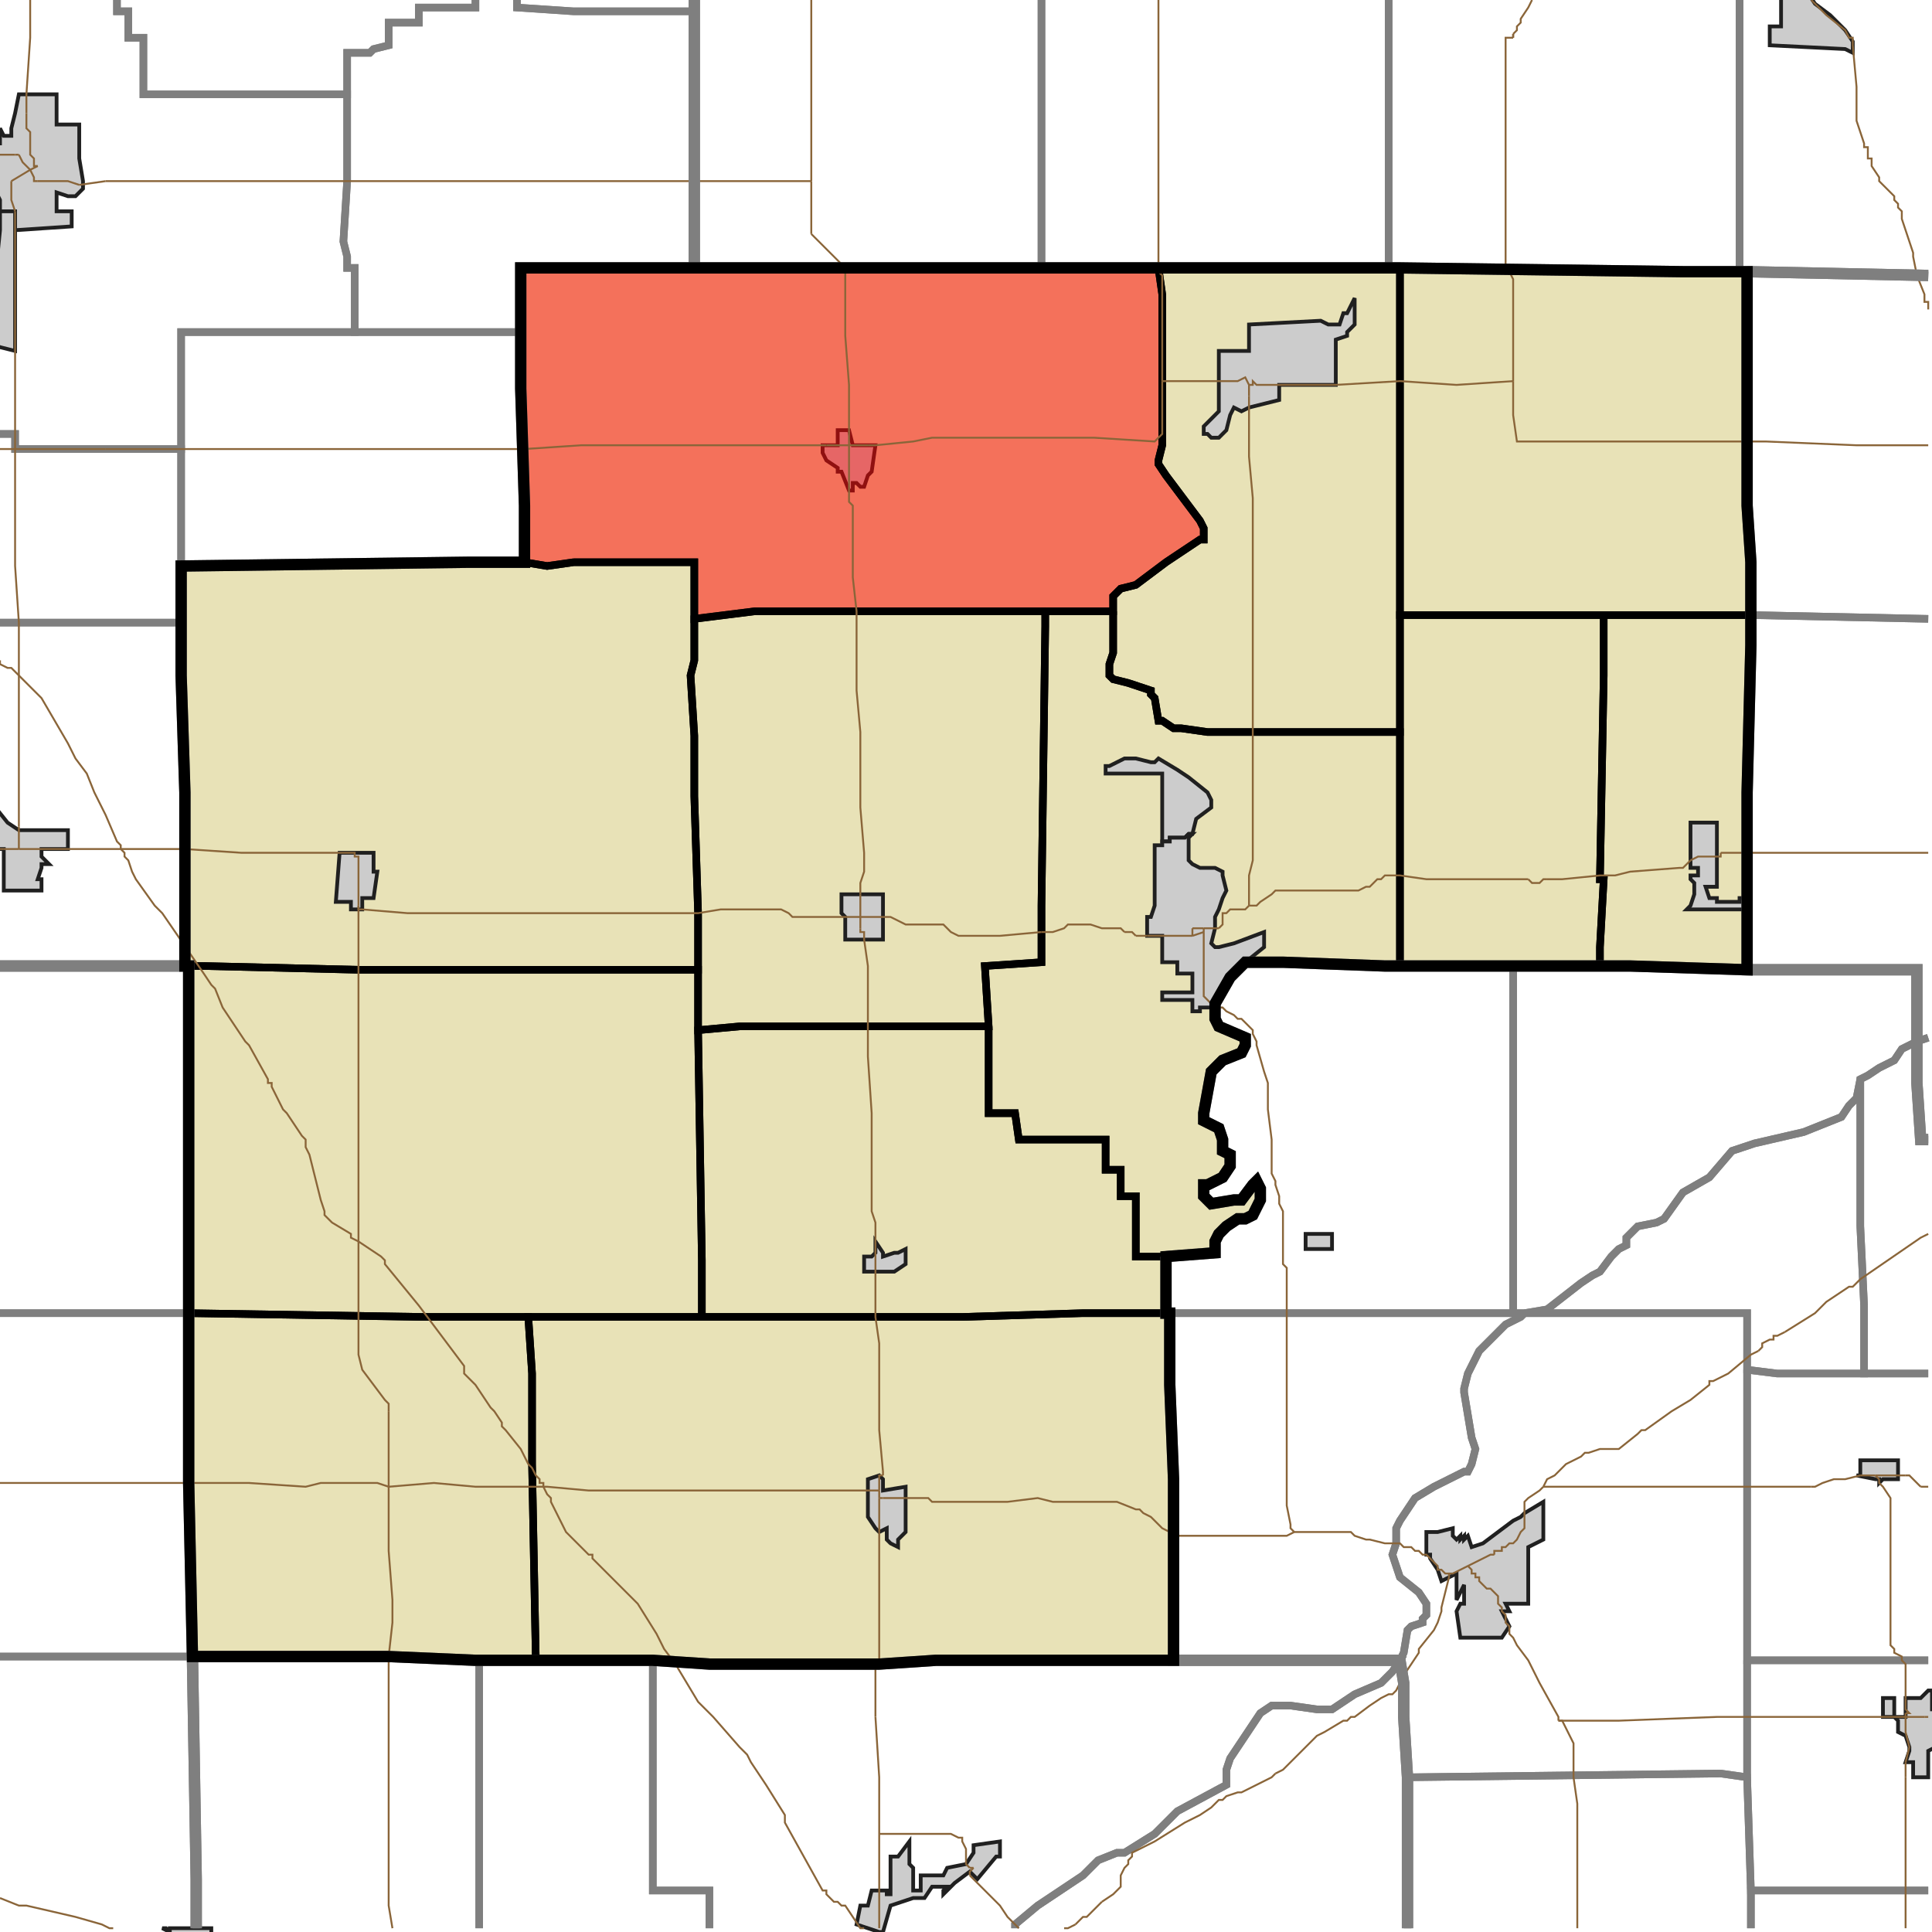 <?xml version="1.0" encoding="UTF-8"?>
<svg version="1.1" width="512" height="512" xmlns="http://www.w3.org/2000/svg" xmlns:xlink="http://www.w3.org/1999/xlink">

<!-- START LAYER target_county -->

<!-- START LAYER target_county_townships -->
<path fill="#e8e2b7" d="M 276 71 L 307 71 L 308 78 L 308 118 L 307 122 L 307 123 L 309 126 L 318 138 L 319 140 L 319 143 L 318 143 L 309 149 L 301 155 L 297 156 L 295 158 L 295 162 L 200 162 L 184 164 L 184 149 L 152 149 L 145 150 L 139 149 L 139 134 L 138 103 L 138 71 L 276 71 z"/>
<path fill="#e8e2b7" d="M 323 71 L 371 71 L 371 194 L 320 194 L 313 193 L 311 193 L 308 191 L 307 191 L 306 185 L 305 184 L 305 183 L 299 181 L 295 180 L 294 179 L 294 176 L 295 173 L 295 158 L 297 156 L 301 155 L 309 149 L 318 143 L 319 143 L 319 140 L 318 138 L 309 126 L 307 123 L 307 122 L 308 118 L 308 78 L 307 71 L 323 71 z"/>
<path fill="#e8e2b7" d="M 461 72 L 463 72 L 463 134 L 464 149 L 464 163 L 371 163 L 371 71 L 446 72 L 461 72 z"/>
<path fill="#e8e2b7" d="M 152 149 L 184 149 L 184 175 L 183 179 L 184 195 L 184 211 L 185 242 L 185 257 L 95 257 L 54 256 L 49 256 L 49 210 L 48 179 L 48 150 L 124 149 L 139 149 L 145 150 L 152 149 z"/>
<path fill="#e8e2b7" d="M 277 162 L 277 166 L 276 240 L 276 255 L 261 256 L 262 272 L 196 272 L 185 273 L 185 242 L 184 211 L 184 195 L 183 179 L 184 175 L 184 164 L 200 162 L 277 162 z"/>
<path fill="#e8e2b7" d="M 295 162 L 295 173 L 294 176 L 294 179 L 295 180 L 299 181 L 305 183 L 305 184 L 306 185 L 307 191 L 308 191 L 311 193 L 313 193 L 320 194 L 371 194 L 371 256 L 367 256 L 340 255 L 330 255 L 326 259 L 322 266 L 322 270 L 323 272 L 330 275 L 330 277 L 329 279 L 324 281 L 321 284 L 319 295 L 319 297 L 323 299 L 324 302 L 324 305 L 326 306 L 326 309 L 324 312 L 320 314 L 319 314 L 319 317 L 321 319 L 327 318 L 329 318 L 332 314 L 333 313 L 334 315 L 334 318 L 332 322 L 330 323 L 328 323 L 325 325 L 323 327 L 322 329 L 322 332 L 309 333 L 301 333 L 301 317 L 297 317 L 297 310 L 293 310 L 293 302 L 270 302 L 269 295 L 262 295 L 262 272 L 261 256 L 276 255 L 276 240 L 277 166 L 277 162 L 295 162 z"/>
<path fill="#e8e2b7" d="M 376 163 L 425 163 L 425 179 L 424 233 L 425 233 L 424 251 L 424 256 L 371 256 L 371 163 L 376 163 z"/>
<path fill="#e8e2b7" d="M 425 163 L 464 163 L 464 171 L 463 210 L 463 257 L 432 256 L 424 256 L 424 251 L 425 233 L 424 233 L 425 179 L 425 163 z"/>
<path fill="#e8e2b7" d="M 54 256 L 95 257 L 185 257 L 185 273 L 186 334 L 186 349 L 112 349 L 50 348 L 50 256 L 54 256 z"/>
<path fill="#e8e2b7" d="M 262 272 L 262 295 L 269 295 L 270 302 L 293 302 L 293 310 L 297 310 L 297 317 L 301 317 L 301 333 L 309 333 L 309 348 L 287 348 L 255 349 L 186 349 L 186 334 L 185 273 L 196 272 L 262 272 z"/>
<path fill="#e8e2b7" d="M 112 349 L 140 349 L 141 364 L 141 388 L 142 440 L 126 440 L 103 439 L 51 439 L 50 393 L 50 348 L 112 349 z"/>
<path fill="#e8e2b7" d="M 309 348 L 310 348 L 310 367 L 311 392 L 311 440 L 248 440 L 233 441 L 188 441 L 173 440 L 142 440 L 141 388 L 141 364 L 140 349 L 255 349 L 287 348 L 309 348 z"/>

<!-- START LAYER IL-places -->

<!-- START LAYER KY-places -->

<!-- START LAYER MI-places -->

<!-- START LAYER OH-places -->

<!-- START LAYER IN-places -->
<path fill="#cccccc" stroke="#202020" stroke-width="1" d="M 479 -2 L 481 1 L 485 4 L 489 8 L 491 11 L 491 14 L 489 13 L 469 12 L 469 7 L 472 7 L 472 -2 L 479 -2 z"/>
<path fill="#cccccc" stroke="#202020" stroke-width="1" d="M 7 25 L 15 25 L 15 33 L 21 33 L 21 42 L 22 48 L 22 50 L 20 52 L 18 52 L 15 51 L 15 56 L 19 56 L 19 60 L 4 61 L 4 56 L 0 56 L 0 53 L -2 49 L -2 38 L 0 38 L 0 34 L 1 36 L 3 36 L 3 34 L 4 30 L 5 25 L 7 25 z"/>
<path fill="#cccccc" stroke="#202020" stroke-width="1" d="M 4 59 L 4 93 L 0 92 L -2 91 L -2 71 L -1 71 L 0 61 L 0 56 L 4 56 L 4 59 z"/>
<path fill="#cccccc" stroke="#202020" stroke-width="1" d="M 359 80 L 359 86 L 357 88 L 357 89 L 354 90 L 354 102 L 339 102 L 339 106 L 331 108 L 329 109 L 327 108 L 326 110 L 325 114 L 323 116 L 321 116 L 320 115 L 319 115 L 319 113 L 323 109 L 323 93 L 331 93 L 331 86 L 350 85 L 352 86 L 355 86 L 356 83 L 357 83 L 359 79 L 359 80 z"/>
<path fill="#cccccc" stroke="#202020" stroke-width="1" d="M 218 120 L 218 118 L 222 118 L 222 114 L 225 114 L 226 118 L 232 118 L 231 125 L 230 126 L 229 129 L 228 129 L 227 128 L 226 128 L 226 130 L 225 130 L 223 125 L 222 125 L 222 124 L 219 122 L 218 120 z"/>
<path fill="#cccccc" stroke="#202020" stroke-width="1" d="M 306 202 L 307 201 L 312 204 L 315 206 L 320 210 L 321 212 L 321 214 L 317 217 L 316 221 L 315 221 L 314 222 L 310 222 L 310 223 L 308 223 L 308 205 L 293 205 L 293 203 L 294 203 L 298 201 L 301 201 L 305 202 L 306 202 z"/>
<path fill="#cccccc" stroke="#202020" stroke-width="1" d="M 5 220 L 18 220 L 18 225 L 11 225 L 11 227 L 13 229 L 11 229 L 11 230 L 10 233 L 11 233 L 11 236 L 1 236 L 1 225 L -2 225 L -2 213 L 2 218 L 5 220 z"/>
<path fill="#cccccc" stroke="#202020" stroke-width="1" d="M 455 226 L 455 235 L 452 235 L 453 238 L 455 238 L 455 239 L 461 239 L 461 238 L 463 238 L 463 241 L 447 241 L 448 240 L 449 237 L 449 234 L 448 233 L 448 232 L 450 232 L 450 230 L 448 230 L 448 218 L 455 218 L 455 226 z"/>
<path fill="#cccccc" stroke="#202020" stroke-width="1" d="M 316 221 L 315 222 L 315 228 L 316 229 L 318 230 L 322 230 L 324 231 L 324 232 L 325 236 L 324 238 L 323 241 L 322 243 L 322 246 L 321 250 L 322 251 L 323 251 L 327 250 L 335 247 L 335 251 L 330 255 L 326 259 L 322 266 L 322 267 L 318 267 L 318 268 L 316 268 L 316 265 L 308 265 L 308 263 L 316 263 L 316 258 L 312 258 L 312 255 L 308 255 L 308 248 L 304 248 L 304 243 L 305 243 L 306 240 L 306 224 L 308 224 L 308 223 L 310 223 L 310 222 L 314 222 L 315 221 L 316 221 z"/>
<path fill="#cccccc" stroke="#202020" stroke-width="1" d="M 94 226 L 99 226 L 99 231 L 100 231 L 99 238 L 96 238 L 96 241 L 93 241 L 93 239 L 89 239 L 90 226 L 94 226 z"/>
<path fill="#cccccc" stroke="#202020" stroke-width="1" d="M 229 237 L 234 237 L 234 249 L 224 249 L 224 243 L 223 242 L 223 237 L 229 237 z"/>
<path fill="#cccccc" stroke="#202020" stroke-width="1" d="M 349 327 L 353 327 L 353 331 L 346 331 L 346 327 L 349 327 z"/>
<path fill="#cccccc" stroke="#202020" stroke-width="1" d="M 234 332 L 234 333 L 237 332 L 238 332 L 240 331 L 240 335 L 237 337 L 229 337 L 229 333 L 231 333 L 232 332 L 232 329 L 234 332 z"/>
<path fill="#cccccc" stroke="#202020" stroke-width="1" d="M 493 388 L 493 387 L 503 387 L 503 392 L 499 392 L 498 393 L 498 392 L 497 392 L 492 391 L 493 391 L 493 388 z"/>
<path fill="#cccccc" stroke="#202020" stroke-width="1" d="M 240 402 L 240 406 L 238 408 L 238 410 L 236 409 L 235 408 L 235 405 L 233 406 L 232 405 L 230 402 L 230 392 L 233 391 L 234 392 L 234 395 L 240 394 L 240 402 z"/>
<path fill="#cccccc" stroke="#202020" stroke-width="1" d="M 409 398 L 409 408 L 405 410 L 405 425 L 399 425 L 400 427 L 398 427 L 400 431 L 398 434 L 387 434 L 386 427 L 387 425 L 388 425 L 388 420 L 386 424 L 386 417 L 382 419 L 381 416 L 379 413 L 379 412 L 378 412 L 378 406 L 381 406 L 385 405 L 385 407 L 386 408 L 387 407 L 387 408 L 388 407 L 388 408 L 389 407 L 390 410 L 393 409 L 401 403 L 403 402 L 404 401 L 409 398 z"/>
<path fill="#cccccc" stroke="#202020" stroke-width="1" d="M 512 448 L 512 453 L 513 453 L 513 463 L 511 464 L 511 471 L 507 471 L 507 467 L 505 467 L 506 464 L 506 463 L 505 460 L 503 459 L 503 456 L 502 455 L 499 455 L 499 450 L 502 450 L 502 455 L 505 455 L 505 450 L 509 450 L 511 448 L 512 448 z"/>
<path fill="#cccccc" stroke="#202020" stroke-width="1" d="M 264 492 L 259 498 L 257 496 L 253 499 L 250 502 L 250 501 L 251 500 L 247 500 L 245 503 L 242 503 L 236 505 L 234 512 L 233 512 L 227 510 L 228 505 L 230 505 L 231 501 L 235 501 L 235 502 L 236 502 L 236 492 L 238 492 L 241 488 L 241 494 L 242 495 L 242 501 L 244 501 L 244 497 L 250 497 L 251 495 L 256 494 L 258 491 L 258 489 L 265 488 L 265 492 L 264 492 z"/>
<path fill="#cccccc" stroke="#202020" stroke-width="1" d="M 56 513 L 45 513 L 45 512 L 43 511 L 44 511 L 45 512 L 45 511 L 56 511 L 56 513 z"/>

<!-- START LAYER target_township -->
<path fill="#ff0000" opacity="0.5" d="M 276 71 L 307 71 L 308 78 L 308 118 L 307 122 L 307 123 L 309 126 L 318 138 L 319 140 L 319 143 L 318 143 L 309 149 L 301 155 L 297 156 L 295 158 L 295 162 L 200 162 L 184 164 L 184 149 L 152 149 L 145 150 L 139 149 L 139 134 L 138 103 L 138 71 L 276 71 z"/>

<!-- START LAYER IL-township_borders -->

<!-- START LAYER KY-township_borders -->

<!-- START LAYER MI-township_borders -->

<!-- START LAYER OH-township_borders -->

<!-- START LAYER IN-township_borders -->
<polyline fill="none" stroke="#7f7f7f" stroke-width="2" points="184,0 184,3 152,3 137,2 137,0"/>
<polyline fill="none" stroke="#7f7f7f" stroke-width="2" points="126,0 126,2 111,2 111,6 103,6 103,12 99,13 98,14 92,14 92,25 38,25 38,10 34,10 34,3 31,3 31,0"/>
<polyline fill="none" stroke="#7f7f7f" stroke-width="2" points="31,0 31,3 34,3 34,10 38,10 38,25 92,25 92,48 91,64 92,68 92,71 94,71 94,88 48,88 48,119 4,119 4,115 0,115"/>
<polyline fill="none" stroke="#7f7f7f" stroke-width="2" points="276,0 276,71 184,71 184,0"/>
<polyline fill="none" stroke="#7f7f7f" stroke-width="2" points="368,0 368,71 276,71 276,0"/>
<polyline fill="none" stroke="#7f7f7f" stroke-width="2" points="461,0 461,72 446,72 371,71 368,71 368,0"/>
<polyline fill="none" stroke="#7f7f7f" stroke-width="2" points="511,73 463,72 461,72 461,0"/>
<polyline fill="none" stroke="#7f7f7f" stroke-width="2" points="137,0 137,2 152,3 184,3 184,71 138,71 138,88 94,88 94,71 92,71 92,68 91,64 92,48 92,14 98,14 99,13 103,12 103,6 111,6 111,2 126,2 126,0"/>
<polyline fill="none" stroke="#7f7f7f" stroke-width="2" points="463,72 511,73"/>
<polyline fill="none" stroke="#7f7f7f" stroke-width="2" points="511,164 464,163 464,149 463,134 463,72"/>
<polyline fill="none" stroke="#7f7f7f" stroke-width="2" points="0,115 4,115 4,119 48,119 48,165 0,165"/>
<polyline fill="none" stroke="#7f7f7f" stroke-width="2" points="138,88 138,103 139,134 139,149 124,149 48,150 48,88 138,88"/>
<polyline fill="none" stroke="#7f7f7f" stroke-width="2" points="511,275 508,276 508,257 463,257 463,210 464,171 464,163 511,164"/>
<polyline fill="none" stroke="#7f7f7f" stroke-width="2" points="0,165 48,165 48,179 49,210 49,256 0,256"/>
<polyline fill="none" stroke="#7f7f7f" stroke-width="2" points="511,302 509,302 508,287 508,276 511,275"/>
<polyline fill="none" stroke="#7f7f7f" stroke-width="2" points="309,333 322,332 322,329 323,327 325,325 328,323 330,323 332,322 334,318 334,315 333,313 332,314 329,318 327,318 321,319 319,317 319,314 320,314 324,312 326,309 326,306 324,305 324,302 323,299 319,297 319,295 321,284 324,281 329,279 330,277 330,275 323,272 322,270 322,266 326,259 330,255 340,255 367,256 401,256 401,348 309,348 309,333"/>
<polyline fill="none" stroke="#7f7f7f" stroke-width="2" points="0,256 50,256 50,348 0,348"/>
<polyline fill="none" stroke="#7f7f7f" stroke-width="2" points="409,256 432,256 463,257 508,257 508,276 504,278 502,281 498,283 495,285 493,286 492,291 490,293 488,296 478,300 465,303 459,305 453,312 446,316 441,323 439,324 434,325 431,328 431,330 429,331 427,333 424,337 422,338 419,340 410,347 404,348 401,348 401,256 409,256"/>
<polyline fill="none" stroke="#7f7f7f" stroke-width="2" points="508,276 508,287 509,302 511,302"/>
<polyline fill="none" stroke="#7f7f7f" stroke-width="2" points="511,364 494,364 494,346 493,325 493,286 495,285 498,283 502,281 504,278 508,276"/>
<polyline fill="none" stroke="#7f7f7f" stroke-width="2" points="493,325 494,346 494,364 471,364 463,363 463,348 404,348 410,347 419,340 422,338 424,337 427,333 429,331 431,330 431,328 434,325 439,324 441,323 446,316 453,312 459,305 465,303 478,300 488,296 490,293 492,291 493,286 493,325"/>
<polyline fill="none" stroke="#7f7f7f" stroke-width="2" points="50,348 50,393 51,439 0,439"/>
<polyline fill="none" stroke="#7f7f7f" stroke-width="2" points="0,348 50,348"/>
<polyline fill="none" stroke="#7f7f7f" stroke-width="2" points="331,348 404,348 403,349 399,351 392,358 389,364 388,368 388,369 390,381 391,384 390,388 389,390 388,390 380,394 375,397 371,403 370,405 370,409 369,412 371,418 376,422 378,425 378,428 377,429 377,430 374,431 373,432 372,438 371,440 311,440 311,392 310,367 310,348 331,348"/>
<polyline fill="none" stroke="#7f7f7f" stroke-width="2" points="404,348 463,348 463,471 456,470 373,471 372,455 372,446 371,440 372,438 373,432 374,431 377,430 377,429 378,428 378,425 376,422 371,418 369,412 370,409 370,405 371,403 375,397 380,394 388,390 389,390 390,388 391,384 390,381 388,369 388,368 389,364 392,358 399,351 403,349 404,348"/>
<polyline fill="none" stroke="#7f7f7f" stroke-width="2" points="463,363 471,364 511,364"/>
<polyline fill="none" stroke="#7f7f7f" stroke-width="2" points="511,440 463,440 463,363"/>
<polyline fill="none" stroke="#7f7f7f" stroke-width="2" points="0,439 51,439 52,498 52,511"/>
<polyline fill="none" stroke="#7f7f7f" stroke-width="2" points="126,440 127,440 127,511"/>
<polyline fill="none" stroke="#7f7f7f" stroke-width="2" points="52,511 52,498 51,439 103,439 126,440"/>
<polyline fill="none" stroke="#7f7f7f" stroke-width="2" points="134,440 173,440 173,501 188,501 188,511"/>
<polyline fill="none" stroke="#7f7f7f" stroke-width="2" points="127,511 127,440 134,440"/>
<polyline fill="none" stroke="#7f7f7f" stroke-width="2" points="303,440 371,440 369,443 366,446 359,449 353,453 349,453 342,452 337,452 334,454 326,466 325,469 325,473 312,480 306,486 298,491 296,491 291,493 287,497 275,505 269,510 269,511"/>
<polyline fill="none" stroke="#7f7f7f" stroke-width="2" points="188,511 188,501 173,501 173,440 188,441 233,441 248,440 303,440"/>
<polyline fill="none" stroke="#7f7f7f" stroke-width="2" points="372,446 372,455 373,471 373,511"/>
<polyline fill="none" stroke="#7f7f7f" stroke-width="2" points="269,511 269,510 275,505 287,497 291,493 296,491 298,491 306,486 312,480 325,473 325,469 326,466 334,454 337,452 342,452 349,453 353,453 359,449 366,446 369,443 371,440 372,446"/>
<polyline fill="none" stroke="#7f7f7f" stroke-width="2" points="463,440 511,440"/>
<polyline fill="none" stroke="#7f7f7f" stroke-width="2" points="511,501 464,501 463,471 463,440"/>
<polyline fill="none" stroke="#7f7f7f" stroke-width="2" points="456,470 463,471 464,501 464,511"/>
<polyline fill="none" stroke="#7f7f7f" stroke-width="2" points="373,511 373,471 456,470"/>
<polyline fill="none" stroke="#7f7f7f" stroke-width="2" points="509,501 511,501"/>
<polyline fill="none" stroke="#7f7f7f" stroke-width="2" points="464,511 464,501 509,501"/>

<!-- START LAYER target_county_township_borders -->
<polyline fill="none" stroke="#000000" stroke-width="2" points="276,71 307,71 308,78 308,118 307,122 307,123 309,126 318,138 319,140 319,143 318,143 309,149 301,155 297,156 295,158 295,162 200,162 184,164 184,149 152,149 145,150 139,149 139,134 138,103 138,71 276,71"/>
<polyline fill="none" stroke="#000000" stroke-width="2" points="323,71 371,71 371,194 320,194 313,193 311,193 308,191 307,191 306,185 305,184 305,183 299,181 295,180 294,179 294,176 295,173 295,158 297,156 301,155 309,149 318,143 319,143 319,140 318,138 309,126 307,123 307,122 308,118 308,78 307,71 323,71"/>
<polyline fill="none" stroke="#000000" stroke-width="2" points="461,72 463,72 463,134 464,149 464,163 371,163 371,71 446,72 461,72"/>
<polyline fill="none" stroke="#000000" stroke-width="2" points="152,149 184,149 184,175 183,179 184,195 184,211 185,242 185,257 95,257 54,256 49,256 49,210 48,179 48,150 124,149 139,149 145,150 152,149"/>
<polyline fill="none" stroke="#000000" stroke-width="2" points="277,162 277,166 276,240 276,255 261,256 262,272 196,272 185,273 185,242 184,211 184,195 183,179 184,175 184,164 200,162 277,162"/>
<polyline fill="none" stroke="#000000" stroke-width="2" points="295,162 295,173 294,176 294,179 295,180 299,181 305,183 305,184 306,185 307,191 308,191 311,193 313,193 320,194 371,194 371,256 367,256 340,255 330,255 326,259 322,266 322,270 323,272 330,275 330,277 329,279 324,281 321,284 319,295 319,297 323,299 324,302 324,305 326,306 326,309 324,312 320,314 319,314 319,317 321,319 327,318 329,318 332,314 333,313 334,315 334,318 332,322 330,323 328,323 325,325 323,327 322,329 322,332 309,333 301,333 301,317 297,317 297,310 293,310 293,302 270,302 269,295 262,295 262,272 261,256 276,255 276,240 277,166 277,162 295,162"/>
<polyline fill="none" stroke="#000000" stroke-width="2" points="376,163 425,163 425,179 424,233 425,233 424,251 424,256 371,256 371,163 376,163"/>
<polyline fill="none" stroke="#000000" stroke-width="2" points="425,163 464,163 464,171 463,210 463,257 432,256 424,256 424,251 425,233 424,233 425,179 425,163"/>
<polyline fill="none" stroke="#000000" stroke-width="2" points="54,256 95,257 185,257 185,273 186,334 186,349 112,349 50,348 50,256 54,256"/>
<polyline fill="none" stroke="#000000" stroke-width="2" points="262,272 262,295 269,295 270,302 293,302 293,310 297,310 297,317 301,317 301,333 309,333 309,348 287,348 255,349 186,349 186,334 185,273 196,272 262,272"/>
<polyline fill="none" stroke="#000000" stroke-width="2" points="112,349 140,349 141,364 141,388 142,440 126,440 103,439 51,439 50,393 50,348 112,349"/>
<polyline fill="none" stroke="#000000" stroke-width="2" points="309,348 310,348 310,367 311,392 311,440 248,440 233,441 188,441 173,440 142,440 141,388 141,364 140,349 255,349 287,348 309,348"/>

<!-- START LAYER highways_state_US -->
<polyline fill="none" stroke="#8a6539" stroke-width="0.5" points="401,9 402,8 402,7 403,6 403,5 405,2 406,0"/>
<polyline fill="none" stroke="#8a6539" stroke-width="0.5" points="401,10 401,9"/>
<polyline fill="none" stroke="#8a6539" stroke-width="0.5" points="401,10"/>
<polyline fill="none" stroke="#8a6539" stroke-width="0.5" points="401,9 401,10"/>
<polyline fill="none" stroke="#8a6539" stroke-width="0.5" points="7,30 7,25 8,10 8,0"/>
<polyline fill="none" stroke="#8a6539" stroke-width="0.5" points="4,41 0,41"/>
<polyline fill="none" stroke="#8a6539" stroke-width="0.5" points="5,41 4,41"/>
<polyline fill="none" stroke="#8a6539" stroke-width="0.5" points="10,44 9,44 9,42 8,41 8,35 7,34 7,30"/>
<polyline fill="none" stroke="#8a6539" stroke-width="0.5" points="8,45 10,44"/>
<polyline fill="none" stroke="#8a6539" stroke-width="0.5" points="8,45 6,43 5,41"/>
<polyline fill="none" stroke="#8a6539" stroke-width="0.5" points="215,48 215,0"/>
<polyline fill="none" stroke="#8a6539" stroke-width="0.5" points="3,48 8,45"/>
<polyline fill="none" stroke="#8a6539" stroke-width="0.5" points="215,48 28,48"/>
<polyline fill="none" stroke="#8a6539" stroke-width="0.5" points="10,48 9,48 9,47 8,45"/>
<polyline fill="none" stroke="#8a6539" stroke-width="0.5" points="28,48 21,49"/>
<polyline fill="none" stroke="#8a6539" stroke-width="0.5" points="21,49 18,48 10,48"/>
<polyline fill="none" stroke="#8a6539" stroke-width="0.5" points="4,56 3,53 3,48"/>
<polyline fill="none" stroke="#8a6539" stroke-width="0.5" points="215,62 215,48"/>
<polyline fill="none" stroke="#8a6539" stroke-width="0.5" points="308,101 308,73 307,72 307,0"/>
<polyline fill="none" stroke="#8a6539" stroke-width="0.5" points="401,101 401,74 400,72 400,71 399,70 399,10 401,10"/>
<polyline fill="none" stroke="#8a6539" stroke-width="0.5" points="331,102 332,102 332,101 333,102 354,102 371,101 386,102 401,101"/>
<polyline fill="none" stroke="#8a6539" stroke-width="0.5" points="331,102 330,100 328,101 308,101"/>
<polyline fill="none" stroke="#8a6539" stroke-width="0.5" points="331,105 331,102"/>
<polyline fill="none" stroke="#8a6539" stroke-width="0.5" points="225,114 225,102 224,89 224,71 215,62"/>
<polyline fill="none" stroke="#8a6539" stroke-width="0.5" points="511,82 511,80 510,80 510,78 508,73 507,68 507,67 504,58 504,56 503,55 503,54 502,53 502,52 498,48 498,47 496,44 496,42 495,42 495,39 494,39 494,38 492,32 492,23 491,12 491,10 490,10 489,8 484,4 480,0"/>
<polyline fill="none" stroke="#8a6539" stroke-width="0.5" points="308,101 308,115 306,117 290,116 247,116 242,117 232,118 230,118"/>
<polyline fill="none" stroke="#8a6539" stroke-width="0.5" points="225,118 225,114"/>
<polyline fill="none" stroke="#8a6539" stroke-width="0.5" points="230,118 225,118"/>
<polyline fill="none" stroke="#8a6539" stroke-width="0.5" points="219,118 225,118"/>
<polyline fill="none" stroke="#8a6539" stroke-width="0.5" points="511,118 492,118 468,117 402,117 401,110 401,101"/>
<polyline fill="none" stroke="#8a6539" stroke-width="0.5" points="28,119 139,119 154,118 219,118"/>
<polyline fill="none" stroke="#8a6539" stroke-width="0.5" points="4,119 4,56"/>
<polyline fill="none" stroke="#8a6539" stroke-width="0.5" points="4,119 28,119"/>
<polyline fill="none" stroke="#8a6539" stroke-width="0.5" points="0,119 4,119"/>
<polyline fill="none" stroke="#8a6539" stroke-width="0.5" points="225,130 225,118"/>
<polyline fill="none" stroke="#8a6539" stroke-width="0.5" points="4,119 4,150 5,165 5,179"/>
<polyline fill="none" stroke="#8a6539" stroke-width="0.5" points="5,219 5,179"/>
<polyline fill="none" stroke="#8a6539" stroke-width="0.5" points="5,225 5,219"/>
<polyline fill="none" stroke="#8a6539" stroke-width="0.5" points="1,225 5,225"/>
<polyline fill="none" stroke="#8a6539" stroke-width="0.5" points="32,225 5,225"/>
<polyline fill="none" stroke="#8a6539" stroke-width="0.5" points="0,225 1,225"/>
<polyline fill="none" stroke="#8a6539" stroke-width="0.5" points="456,226 463,226"/>
<polyline fill="none" stroke="#8a6539" stroke-width="0.5" points="448,228 450,227 456,227 456,226"/>
<polyline fill="none" stroke="#8a6539" stroke-width="0.5" points="410,233 414,233 424,232 428,232 432,231 445,230 446,230 448,228"/>
<polyline fill="none" stroke="#8a6539" stroke-width="0.5" points="405,233 406,234 408,234 409,233 410,233"/>
<polyline fill="none" stroke="#8a6539" stroke-width="0.5" points="228,237 228,234 229,231 229,226 228,214 228,194 227,183 227,162 226,153 226,134 225,133 225,130"/>
<polyline fill="none" stroke="#8a6539" stroke-width="0.5" points="463,226 511,226"/>
<polyline fill="none" stroke="#8a6539" stroke-width="0.5" points="95,240 95,227 94,227 94,226 64,226 49,225 32,225"/>
<polyline fill="none" stroke="#8a6539" stroke-width="0.5" points="331,240 333,240 334,239 337,237 338,236 360,236 362,235 363,235 365,233 366,233 367,232 371,232 378,233 405,233"/>
<polyline fill="none" stroke="#8a6539" stroke-width="0.5" points="331,240 331,232 332,228 332,132 331,121 331,105"/>
<polyline fill="none" stroke="#8a6539" stroke-width="0.5" points="95,240 95,241"/>
<polyline fill="none" stroke="#8a6539" stroke-width="0.5" points="228,243 228,237"/>
<polyline fill="none" stroke="#8a6539" stroke-width="0.5" points="228,243 223,243"/>
<polyline fill="none" stroke="#8a6539" stroke-width="0.5" points="223,243 210,243 209,242 207,241 191,241 185,242 108,242 96,241 95,241 95,240"/>
<polyline fill="none" stroke="#8a6539" stroke-width="0.5" points="228,246 228,243"/>
<polyline fill="none" stroke="#8a6539" stroke-width="0.5" points="331,240 330,241 326,241 325,242 324,242 324,245 323,246"/>
<polyline fill="none" stroke="#8a6539" stroke-width="0.5" points="323,246 319,246"/>
<polyline fill="none" stroke="#8a6539" stroke-width="0.5" points="316,246 319,246"/>
<polyline fill="none" stroke="#8a6539" stroke-width="0.5" points="299,247 298,247"/>
<polyline fill="none" stroke="#8a6539" stroke-width="0.5" points="298,247 297,246 292,246 289,245 283,245 282,246 279,247 276,247"/>
<polyline fill="none" stroke="#8a6539" stroke-width="0.5" points="319,247 319,246"/>
<polyline fill="none" stroke="#8a6539" stroke-width="0.5" points="319,247 316,248"/>
<polyline fill="none" stroke="#8a6539" stroke-width="0.5" points="316,248 316,246"/>
<polyline fill="none" stroke="#8a6539" stroke-width="0.5" points="316,248 304,248"/>
<polyline fill="none" stroke="#8a6539" stroke-width="0.5" points="301,248 300,247 299,247"/>
<polyline fill="none" stroke="#8a6539" stroke-width="0.5" points="304,248 301,248"/>
<polyline fill="none" stroke="#8a6539" stroke-width="0.5" points="276,247 265,248 254,248 252,247 250,245 240,245 236,243 228,243"/>
<polyline fill="none" stroke="#8a6539" stroke-width="0.5" points="95,241 95,329"/>
<polyline fill="none" stroke="#8a6539" stroke-width="0.5" points="473,353 481,348 484,345 490,341 491,341 493,339 509,328 511,327"/>
<polyline fill="none" stroke="#8a6539" stroke-width="0.5" points="466,358 467,357 467,356 469,355 470,355 470,354 471,354 473,353"/>
<polyline fill="none" stroke="#8a6539" stroke-width="0.5" points="103,374 103,372 102,371 96,363 95,359 95,329"/>
<polyline fill="none" stroke="#8a6539" stroke-width="0.5" points="234,391 234,390 233,379 233,356 232,349 232,324 231,321 231,295 230,280 230,256 229,249 229,247 228,247 228,246"/>
<polyline fill="none" stroke="#8a6539" stroke-width="0.5" points="505,391 497,391"/>
<polyline fill="none" stroke="#8a6539" stroke-width="0.5" points="497,391 493,391"/>
<polyline fill="none" stroke="#8a6539" stroke-width="0.5" points="498,392 497,391"/>
<polyline fill="none" stroke="#8a6539" stroke-width="0.5" points="103,394 103,374"/>
<polyline fill="none" stroke="#8a6539" stroke-width="0.5" points="509,394 506,391 505,391"/>
<polyline fill="none" stroke="#8a6539" stroke-width="0.5" points="0,393 66,393 81,394 85,393 100,393 103,394"/>
<polyline fill="none" stroke="#8a6539" stroke-width="0.5" points="144,394 126,394 115,393 103,394"/>
<polyline fill="none" stroke="#8a6539" stroke-width="0.5" points="409,394 410,392 412,391 415,388 419,386 420,385 421,385 424,384 429,384 434,380 435,379 436,379 443,374 448,371 453,367 453,366 454,366 458,364 464,359 466,358"/>
<polyline fill="none" stroke="#8a6539" stroke-width="0.5" points="233,395 233,391 234,391"/>
<polyline fill="none" stroke="#8a6539" stroke-width="0.5" points="493,391 489,392 486,392 483,393 481,394 480,394"/>
<polyline fill="none" stroke="#8a6539" stroke-width="0.5" points="480,394 409,394"/>
<polyline fill="none" stroke="#8a6539" stroke-width="0.5" points="233,395 156,395 145,394 144,394"/>
<polyline fill="none" stroke="#8a6539" stroke-width="0.5" points="511,394 509,394"/>
<polyline fill="none" stroke="#8a6539" stroke-width="0.5" points="233,397 233,395"/>
<polyline fill="none" stroke="#8a6539" stroke-width="0.5" points="234,397 233,397"/>
<polyline fill="none" stroke="#8a6539" stroke-width="0.5" points="240,397 234,397"/>
<polyline fill="none" stroke="#8a6539" stroke-width="0.5" points="343,406 342,405 342,404 341,399 341,336 340,335 340,321 339,319 339,317 338,314 338,313 337,311 337,302 336,294 336,287 335,284 333,277 333,276 332,274 332,273 329,270 328,270 327,269 325,268 324,267 323,267 322,266 321,266 319,264 319,247"/>
<polyline fill="none" stroke="#8a6539" stroke-width="0.5" points="233,406 233,397"/>
<polyline fill="none" stroke="#8a6539" stroke-width="0.5" points="343,406 341,407 312,407 311,406 310,406 308,405 305,402 303,401 302,400 301,400 296,398 279,398 275,397 267,398 247,398 246,397 240,397"/>
<polyline fill="none" stroke="#8a6539" stroke-width="0.5" points="396,412 396,411 398,411 398,410 399,410 400,409 401,409 402,408 403,406 404,405 404,398 405,397 408,395 409,394"/>
<polyline fill="none" stroke="#8a6539" stroke-width="0.5" points="389,415 395,412 396,412"/>
<polyline fill="none" stroke="#8a6539" stroke-width="0.5" points="384,417 385,417 389,415"/>
<polyline fill="none" stroke="#8a6539" stroke-width="0.5" points="384,417 383,417 382,416 381,416 381,415 378,412 377,412 376,411 375,411 374,410 372,410 371,409 367,409 363,408 362,408 359,407 358,406 343,406"/>
<polyline fill="none" stroke="#8a6539" stroke-width="0.5" points="103,439 104,430 104,424 103,411 103,394"/>
<polyline fill="none" stroke="#8a6539" stroke-width="0.5" points="384,417 384,418 382,426 382,427 381,430 380,432 376,437 376,438 372,444"/>
<polyline fill="none" stroke="#8a6539" stroke-width="0.5" points="505,450 505,441 504,440 504,439 502,438 502,437 501,436 501,397 499,394 498,393 498,392"/>
<polyline fill="none" stroke="#8a6539" stroke-width="0.5" points="505,454 506,454 505,453 505,450"/>
<polyline fill="none" stroke="#8a6539" stroke-width="0.5" points="232,455 232,442 233,441 233,406"/>
<polyline fill="none" stroke="#8a6539" stroke-width="0.5" points="505,455 505,454"/>
<polyline fill="none" stroke="#8a6539" stroke-width="0.5" points="505,455"/>
<polyline fill="none" stroke="#8a6539" stroke-width="0.5" points="413,456 413,455 408,446 405,440 402,436 401,434 400,433 400,431 399,430 399,428 398,427 398,426 397,425 397,423 395,421 394,421 392,419 392,418 391,418 391,417 390,417 390,416 389,415"/>
<polyline fill="none" stroke="#8a6539" stroke-width="0.5" points="511,455 510,455"/>
<polyline fill="none" stroke="#8a6539" stroke-width="0.5" points="510,455 505,455"/>
<polyline fill="none" stroke="#8a6539" stroke-width="0.5" points="505,455 455,455 429,456 413,456"/>
<polyline fill="none" stroke="#8a6539" stroke-width="0.5" points="511,455"/>
<polyline fill="none" stroke="#8a6539" stroke-width="0.5" points="505,467 506,463 505,459 505,455"/>
<polyline fill="none" stroke="#8a6539" stroke-width="0.5" points="372,444 372,445 371,446 370,448 369,449 368,449 366,450 363,452 359,455 358,455 357,456 356,456 351,459 349,460 340,469 338,470"/>
<polyline fill="none" stroke="#8a6539" stroke-width="0.5" points="338,470"/>
<polyline fill="none" stroke="#8a6539" stroke-width="0.5" points="505,471 505,467"/>
<polyline fill="none" stroke="#8a6539" stroke-width="0.5" points="505,478 505,471"/>
<polyline fill="none" stroke="#8a6539" stroke-width="0.5" points="233,486 233,471 232,455"/>
<polyline fill="none" stroke="#8a6539" stroke-width="0.5" points="256,493 256,490 255,488 255,487 254,487 252,486 233,486"/>
<polyline fill="none" stroke="#8a6539" stroke-width="0.5" points="257,495 256,494 256,493"/>
<polyline fill="none" stroke="#8a6539" stroke-width="0.5" points="258,495 257,495"/>
<polyline fill="none" stroke="#8a6539" stroke-width="0.5" points="258,495"/>
<polyline fill="none" stroke="#8a6539" stroke-width="0.5" points="258,495 257,496 257,497"/>
<polyline fill="none" stroke="#8a6539" stroke-width="0.5" points="257,497"/>
<polyline fill="none" stroke="#8a6539" stroke-width="0.5" points="338,470 337,471 329,475 328,475 325,476 324,477 323,477 321,479 318,481 314,483 306,488 300,491 300,492 299,493 299,494 298,495 297,497 297,500 295,502 292,504"/>
<polyline fill="none" stroke="#8a6539" stroke-width="0.5" points="292,504 288,508 287,508 285,510"/>
<polyline fill="none" stroke="#8a6539" stroke-width="0.5" points="30,511 29,511 27,510 20,508 7,505 5,505 0,503"/>
<polyline fill="none" stroke="#8a6539" stroke-width="0.5" points="233,486 233,511"/>
<polyline fill="none" stroke="#8a6539" stroke-width="0.5" points="285,510 283,511 282,511"/>
<polyline fill="none" stroke="#8a6539" stroke-width="0.5" points="257,497 265,505 267,508 270,511"/>
<polyline fill="none" stroke="#8a6539" stroke-width="0.5" points="104,511 103,505 103,439"/>
<polyline fill="none" stroke="#8a6539" stroke-width="0.5" points="505,511 505,478"/>
<polyline fill="none" stroke="#8a6539" stroke-width="0.5" points="418,511 418,478 417,471 417,462 414,456 413,456"/>

<!-- START LAYER highways_interstate -->
<polyline fill="none" stroke="#8a6539" stroke-width="0.5" points="0,175 0,176 2,177 3,177 5,179"/>
<polyline fill="none" stroke="#8a6539" stroke-width="0.5" points="32,225 32,224 31,223 28,216 25,210 23,205 20,201 18,197 11,185 5,179"/>
<polyline fill="none" stroke="#8a6539" stroke-width="0.5" points="95,329 93,328 93,327 88,324 86,322 86,321 85,318 82,306 81,304 81,302 80,301 76,295 75,294 72,288 72,287 71,287 71,286 66,277 65,276 59,267 57,262 56,261 54,258 43,242 41,240 36,233 35,231 34,228 33,227 33,226 32,225"/>
<polyline fill="none" stroke="#8a6539" stroke-width="0.5" points="144,394 144,393 143,393 143,392 142,391 141,389 140,388 138,384 134,379 133,378 133,377 131,374 130,373 126,367 123,364 123,362 111,346 102,335 102,334 101,333 95,329"/>
<polyline fill="none" stroke="#8a6539" stroke-width="0.5" points="229,511 228,511 224,505 223,505 222,504 221,504 219,502 219,501 218,501 208,483 208,481 203,473 199,467 198,465 196,463 189,455 185,451 179,441 176,437 174,433 169,425 157,413 157,412 156,412 150,406 146,398 146,397 145,396 144,394"/>

<!-- START LAYER IL-county_borders -->

<!-- START LAYER OH-county_borders -->

<!-- START LAYER MI-county_borders -->

<!-- START LAYER KY-county_borders -->

<!-- START LAYER IN-county_borders -->
<polyline fill="none" stroke="#7f7f7f" stroke-width="3" points="184,0 184,71 138,71 138,103 139,134 139,149 124,149 48,150 48,179 49,210 49,256 0,256"/>
<polyline fill="none" stroke="#7f7f7f" stroke-width="3" points="511,73 463,72 446,72 371,71 184,71 184,0"/>
<polyline fill="none" stroke="#7f7f7f" stroke-width="3" points="463,72 511,73"/>
<polyline fill="none" stroke="#7f7f7f" stroke-width="3" points="511,302 509,302 508,287 508,257 463,257 463,210 464,171 464,149 463,134 463,72"/>
<polyline fill="none" stroke="#7f7f7f" stroke-width="3" points="309,333 322,332 322,329 323,327 325,325 328,323 330,323 332,322 334,318 334,315 333,313 332,314 329,318 327,318 321,319 319,317 319,314 320,314 324,312 326,309 326,306 324,305 324,302 323,299 319,297 319,295 321,284 324,281 329,279 330,277 330,275 323,272 322,270 322,266 326,259 330,255 340,255 367,256 432,256 463,257 508,257 508,287 509,302 511,302"/>
<polyline fill="none" stroke="#7f7f7f" stroke-width="3" points="373,511 373,471 372,455 372,446 371,440 311,440 311,392 310,367 310,348 309,348 309,333"/>
<polyline fill="none" stroke="#7f7f7f" stroke-width="3" points="0,256 50,256 50,393 51,439 52,498 52,511"/>
<polyline fill="none" stroke="#7f7f7f" stroke-width="3" points="126,440 173,440 188,441 233,441 248,440 371,440 372,446 372,455 373,471 373,511"/>
<polyline fill="none" stroke="#7f7f7f" stroke-width="3" points="52,511 52,498 51,439 103,439 126,440"/>

<!-- START LAYER target_county_borders -->
<polyline fill="none" stroke="#000000" stroke-width="3" points="292,71 371,71 446,72 463,72 463,134 464,149 464,171 463,210 463,257 432,256 367,256 340,255 330,255 326,259 322,266 322,270 323,272 330,275 330,277 329,279 324,281 321,284 319,295 319,297 323,299 324,302 324,305 326,306 326,309 324,312 320,314 319,314 319,317 321,319 327,318 329,318 332,314 333,313 334,315 334,318 332,322 330,323 328,323 325,325 323,327 322,329 322,332 309,333 309,348 310,348 310,367 311,392 311,440 248,440 233,441 188,441 173,440 126,440 103,439 51,439 50,393 50,256 49,256 49,210 48,179 48,150 124,149 139,149 139,134 138,103 138,71 292,71"/>

<!-- START LAYER IL-border -->

<!-- START LAYER KY-border -->

<!-- START LAYER MI-border -->

<!-- START LAYER OH-border -->

<!-- START LAYER IN-border -->
</svg>
